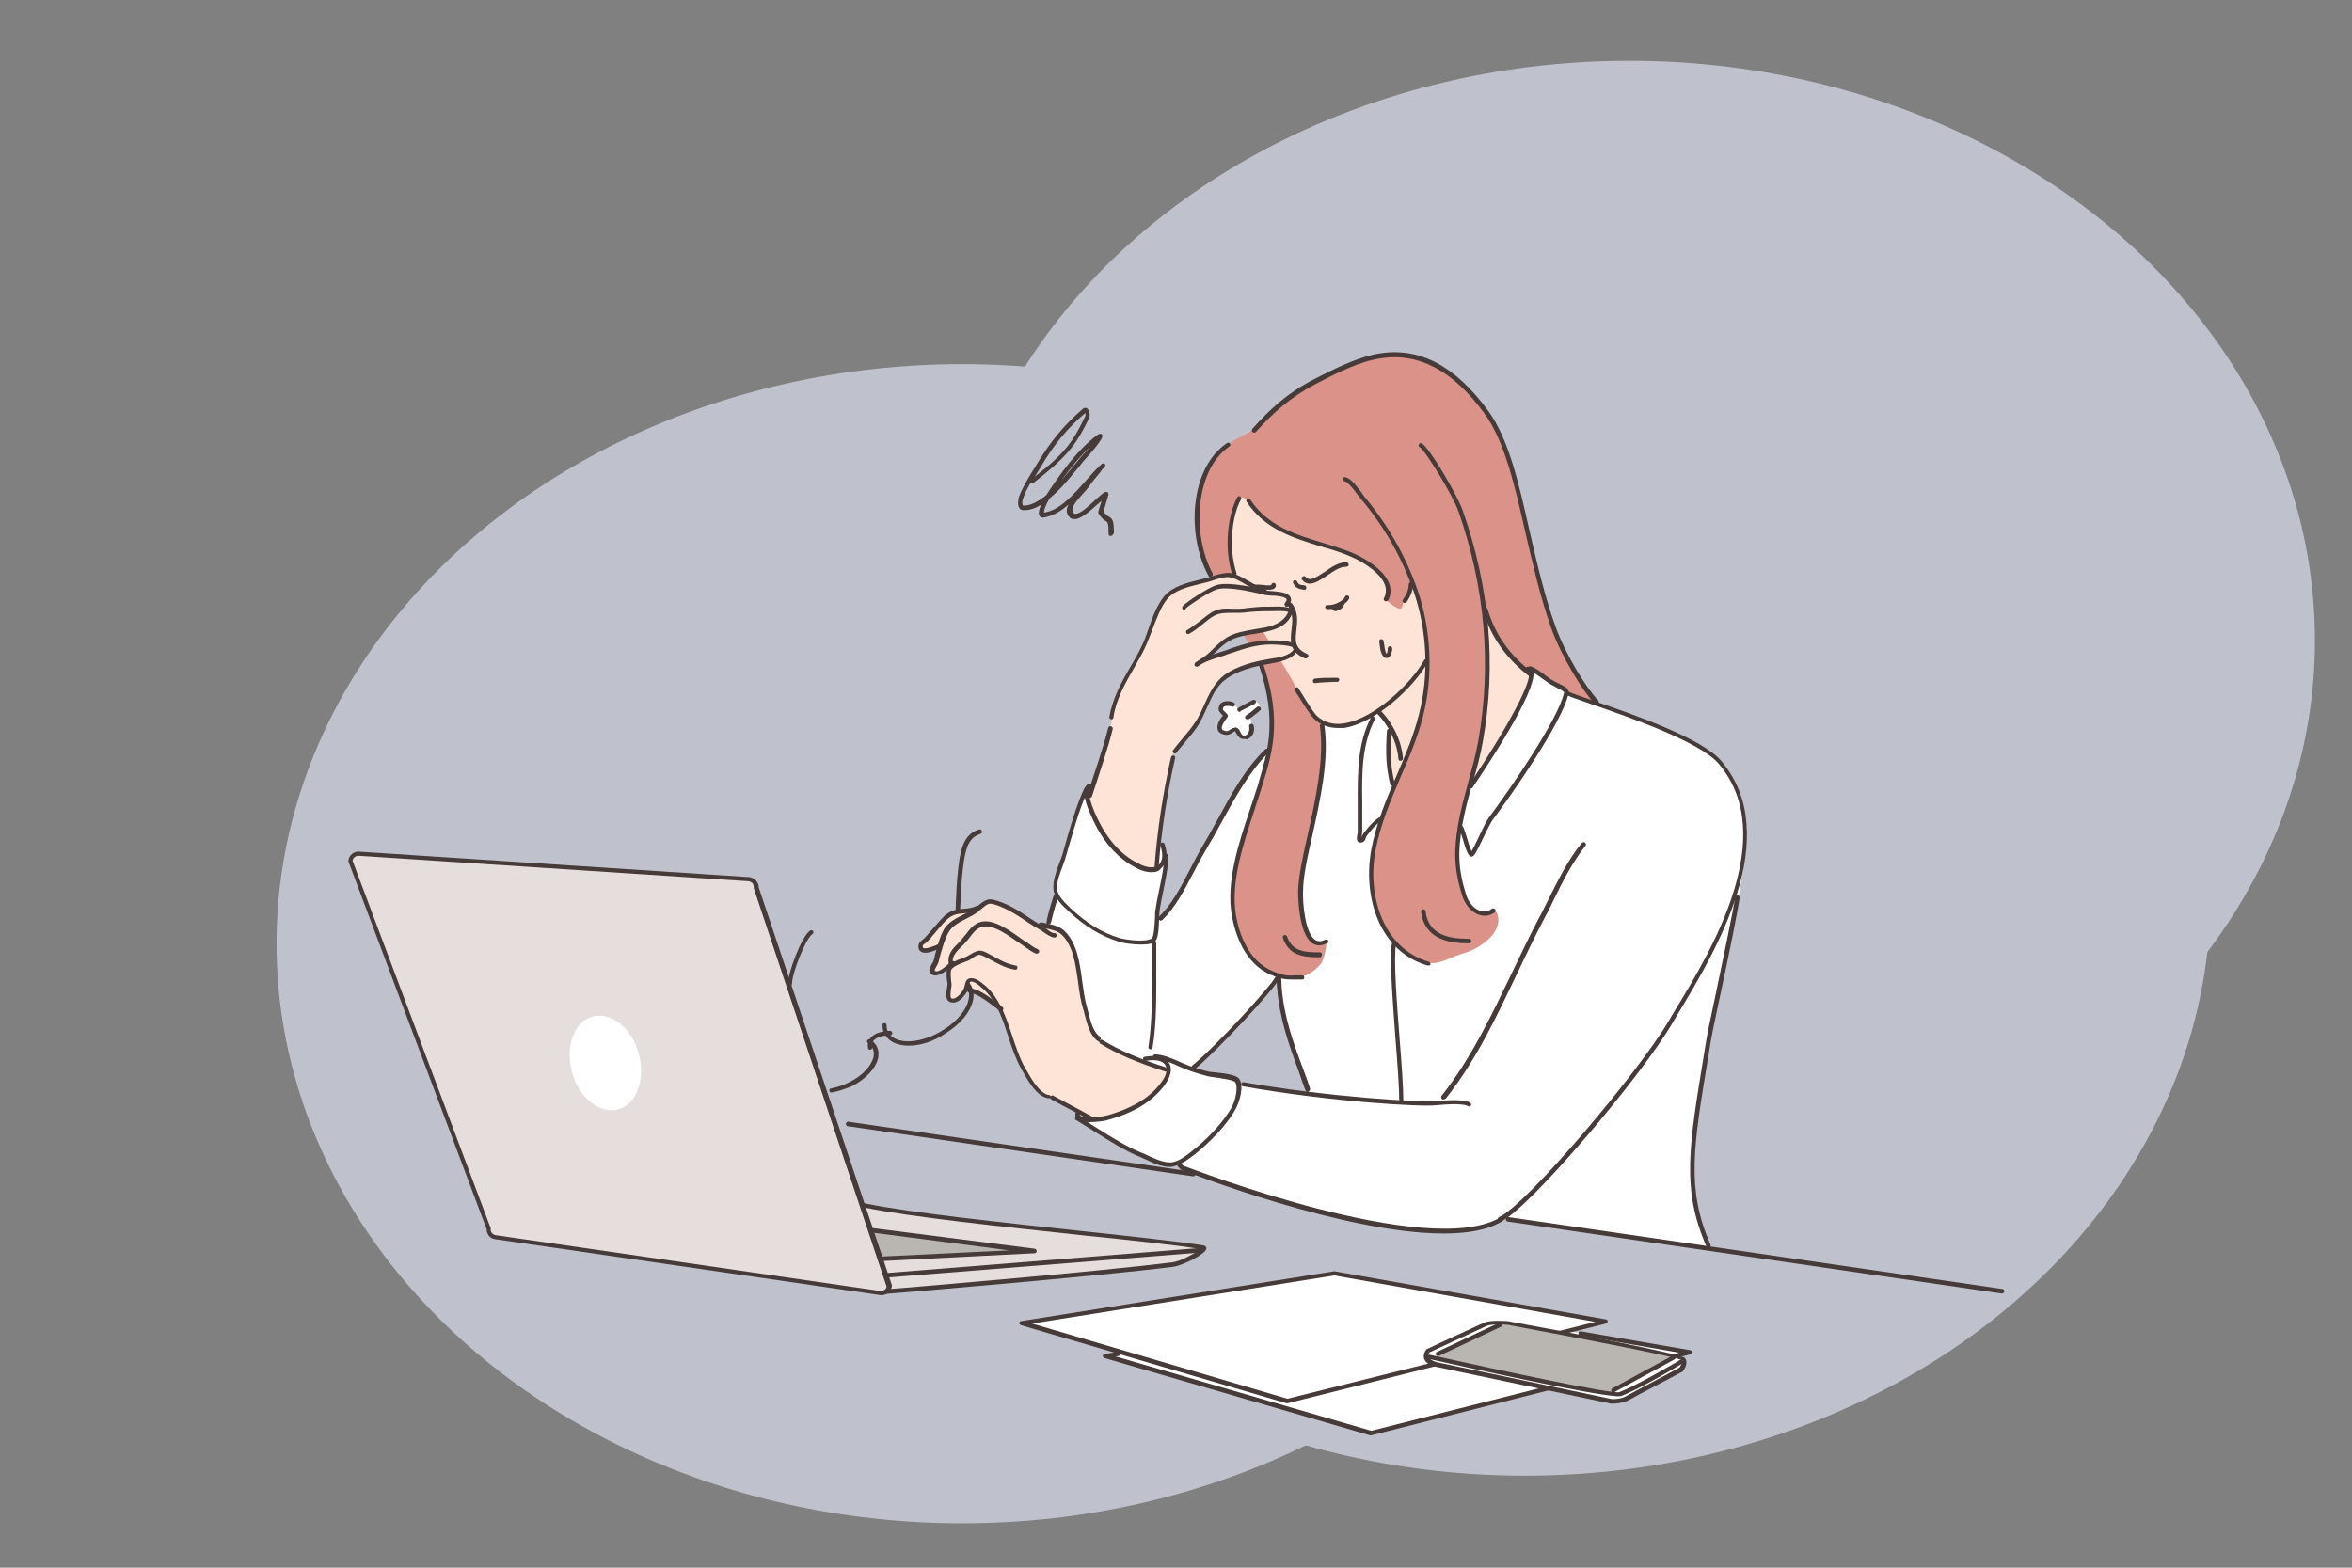 <?xml version="1.0" encoding="utf-8"?>
<!-- Generator: Adobe Illustrator 26.3.1, SVG Export Plug-In . SVG Version: 6.00 Build 0)  -->
<svg version="1.1" id="_x3C_Layer_x3E_" xmlns="http://www.w3.org/2000/svg" xmlns:xlink="http://www.w3.org/1999/xlink" x="0px"
	 y="0px" width="2747.52px" height="1831.68px" viewBox="0 0 2747.52 1831.68" style="enable-background:new 0 0 2747.52 1831.68;"
	 xml:space="preserve">
<rect x="0" y="0" width="2747.52" height="1831.68" fill="#808080" stroke="none"/>
<style type="text/css">
	.st0{fill:#BFC1CC;}
	.st1{fill:#E6DEDC;}
	.st2{fill:#B9B6B2;}
	.st3{fill:#FFFFFF;}
	.st4{fill:#FEE4D6;}
	.st5{fill:#DA9289;}
	.st6{fill:#463B39;}
</style>
<ellipse class="st0" cx="1903.29" cy="748.225" rx="800.946" ry="677.195"/>
<ellipse class="st0" cx="1123.967" cy="1102.65" rx="800.946" ry="677.195"/>
<ellipse class="st0" cx="1781.365" cy="1047.001" rx="800.946" ry="677.195"/>
<g>
	<g>
		<path class="st1" d="M419.5,997.484l455.279,29.774c4.802,0.479,8.644,4.802,8.165,9.603l155.602,466.808
			c-0.481,4.802-4.804,8.644-9.604,8.163l-449.516-65.315c-4.803-0.479-8.645-4.802-8.165-9.604l-161.364-430.786
			C409.896,1000.845,414.699,997.003,419.5,997.484z"/>
		<path class="st1" d="M1033.741,1510.872c0,0,247.812-20.649,334.736-31.696c12.485-1.44,43.223-18.729,35.539-20.17
			c-58.112-10.565-303.041-30.738-394.287-49.467L1033.741,1510.872z"/>
		<path class="st2" d="M1030.379,1472.453l177.214-8.646l-187.779-24.493L1030.379,1472.453z"/>
		<path class="st3" d="M740.309,1215.998c-13.927-26.896-40.342-36.981-58.591-23.053c-18.249,14.407-21.611,48.025-7.684,74.918
			c13.927,26.896,40.34,36.981,58.591,23.055C750.874,1276.509,754.236,1242.89,740.309,1215.998z"/>
		<path class="st3" d="M1623.971,846.204c14.407,28.334-10.084,58.11,7.684,84.523c7.685,11.526,38.9-16.809,45.625-19.69
			c34.098-17.288,63.872-33.617,86.926-66.274c11.525-16.328-2.883-56.188,20.17-62.434c5.283-1.441,36.019,19.69,39.381,22.573
			c10.564,8.645,29.774,13.926,40.822,17.288c6.725,1.921,45.622,14.888,83.564,31.218c23.05,9.604,42.74,20.649,59.071,33.616
			c17.285,13.926,25.45,38.901,30.254,58.112c6.243,26.892,2.4,46.102-1.921,73.957c-7.684,52.348-15.849,94.13-27.855,142.635
			c-11.525,45.624-34.576,183.456-28.816,228.6c4.807,35.539,17.291,68.678,17.291,68.678l-238.686-34.098
			c0,0-17.288,8.164-25.453,9.601c-38.419,7.206-74.92,3.363-109.017-0.959c-58.592-7.203-132.071-30.734-187.778-48.985
			c-21.133-7.202-52.83-15.849-56.191-24.013c-1.44-4.323-6.241-1.441-11.524,0.48c-4.804,1.921-10.087,0-17.29-2.881
			c-12.007-4.803-26.894-13.448-36.02-17.771c-7.684-3.36-26.894-13.926-40.34-22.57c-8.646-5.766-14.408-9.123-15.849-14.889
			c-4.804-17.768,69.157-61.951,85.005-66.755c14.887-4.801,28.335,5.764,44.182,12.006c10.565,4.323,24.974,7.206,39.381,8.646
			c12.486,1.439,21.13,7.202,23.532,10.563c0.962,1.442,7.684,1.442,17.769,2.883c17.77,2.881,45.624,6.243,58.11,7.684
			c4.324,0.481-8.645-27.854-17.771-59.552c-6.723-22.57-14.887-59.549-14.887-71.556c0-3.842-3.839,0.959-7.203,4.801
			c-5.763,6.725-16.81,21.611-21.611,26.896c-16.811,17.768-32.658,34.576-50.428,51.386c-4.801,4.802-18.729,20.17-20.649,20.17
			c-9.125-0.48-18.247-8.645-26.412-11.045c-11.048-3.361-25.453-1.921-31.218,0c-2.401,0.96-11.047-3.842-13.926-4.323
			c-13.929-2.4-31.218-11.045-41.782-22.091c-19.21-19.69-18.249-48.026-24.494-72.519c-5.282-20.649-33.618-36.018-31.697-57.631
			c0.962-8.162,5.283-20.649,9.604-35.058c1.441-4.323-1.921-12.486-0.478-17.289c5.76-17.77,10.564-29.775,15.366-48.985
			c6.243-24.975,15.85-54.267,22.571-60.514c5.285-4.801,97.012,54.27,92.209,89.809c0,1.44-2.883,15.849-5.764,27.374
			c-2.879,11.528-8.163,35.539-3.842,36.021c8.646,1.439,34.099-48.508,37.461-55.709c8.163-18.252,20.65-36.499,29.775-52.829
			c18.249-31.696,39.861-70.118,60.033-89.327c23.051-21.611,52.827-60.033,85.964-64.834c24.492-3.361,27.854,4.801,40.82,20.171
			C1611.965,835.636,1623.971,846.204,1623.971,846.204z"/>
		<path class="st4" d="M1280.109,1308.206c0,0-15.846-7.684-22.57-10.566c-19.21-9.124-42.262-17.77-54.747-36.499
			c-20.653-31.695-25.454-80.201-43.224-89.325c-4.804-2.403-18.731-13.931-29.297-14.41c-2.878,0-6.723,4.804-10.564,7.686
			c-3.844,3.362-7.684,4.802-10.085,1.919c-4.324-4.801-1.441-6.722,0-14.406c1.438-6.243,0.479-16.328-1.922-20.17
			c-1.921-2.883-17.768,10.085-19.208,2.401c-1.922-8.646,11.043-16.811,6.721-25.934c-1.921-4.323-17.768,8.643-20.169,1.44
			c-2.881-8.164,9.603-16.808,13.928-21.611c8.162-9.602,14.405-18.729,27.373-22.57c5.286-1.442,13.927-1.442,19.21-3.363
			c8.646-2.88,12.966-8.162,22.572-8.162c12.007-0.48,40.822,18.729,50.906,24.011c10.086,5.283,14.408,3.363,22.091,5.764
			c7.684,1.92,17.769,10.084,22.092,21.61c11.048,29.298,8.165,69.156,23.055,97.494c9.604,18.248,25.453,23.05,44.183,31.695
			c10.565,5.281,21.609,8.646,33.136,12.006c0.963,0.482,11.528,1.441,11.528,2.881c-0.962,12.006-9.606,25.934-26.417,36.981
			C1316.129,1301.002,1280.109,1308.206,1280.109,1308.206z"/>
		<path class="st4" d="M1449.158,580.144c11.527-15.849,33.618-28.816,51.389-35.54c71.556-28.814,133.51,4.803,185.857,53.31
			c24.012,22.091,35.057,65.793,43.221,97.49c5.285,20.651,15.849,39.859,25.935,58.591c11.048,21.133,34.099,28.814,33.137,38.421
			c-1.44,12.966-11.525,30.254-17.769,41.3c-15.847,26.894-37.938,65.315-52.346,85.966c-6.244,9.127-14.889,15.367-23.532,21.611
			c-10.087,7.206-19.691,16.329-33.137,16.329c-7.684,0-12.969-6.243-18.251-11.046c-18.732-16.809-20.65-49.945-22.573-73.959
			c-0.477-4.804,3.842-9.605,2.883-21.133c-0.96-7.684-9.604-16.808-12.006-18.728c-4.804-4.322-11.526,3.36-16.33,5.762
			c-13.926,6.725-37.459,14.89-53.307,3.842c-11.046-7.684-24.974-34.577-39.861-55.71c-14.887-21.13-65.794-90.766-65.794-152.238
			C1436.673,618.563,1439.553,594.072,1449.158,580.144z"/>
		<path class="st5" d="M1606.201,663.707c-12.006-11.044-39.38-22.57-56.669-26.893c-19.209-5.283-39.861-12.008-56.672-21.612
			c-11.044-6.245-20.168-14.409-26.412-21.13c-8.646-9.606-17.29-17.29-20.651-11.047c-1.92,3.842-8.643,21.61-9.603,40.342
			c-0.961,16.329,2.88,33.137,5.281,42.262c12.007,43.223,46.585,90.288,68.196,129.667c7.203,13.448,14.89,27.374,21.611,35.539
			c8.165,11.046,12.487,12.487,12.487,12.487c0,13.928,2.88,35.537,1.44,49.467c-3.362,25.933-10.086,56.19-15.369,80.682
			c-5.283,23.532-9.125,41.302-10.084,66.273c-0.482,19.69,0,41.305,11.045,58.112c1.921,3.361,12.968,5.763,16.81,2.88
			c4.32-2.88-0.962,21.131-4.322,24.973c-5.283,6.725-14.407,13.449-22.091,15.37c-27.376,7.684-55.231-13.448-69.157-36.02
			c-9.605-15.368-11.525-36.501-12.488-51.868c-2.399-36.979,19.212-89.327,29.775-127.266
			c10.567-38.422,22.096-73.479,12.009-116.222c-9.124-40.341-33.62-76.84-53.788-110.938
			c-12.487-20.651-24.973-46.103-28.336-69.156c-3.361-24.493-1.921-49.465,6.724-73.477c3.362-9.125,14.407-25.455,24.012-33.619
			c12.968-11.046,25.935-12.968,36.5-23.531c23.055-21.612,50.426-44.664,80.201-57.63c29.296-12.967,53.789-27.855,86.927-25.935
			c42.263,2.402,90.766,36.5,120.545,98.452c9.122,18.731,12.966,41.301,17.768,58.59c8.645,32.176,13.928,59.072,21.61,92.208
			c10.566,45.144,31.696,97.01,35.54,104.214c12.004,20.651,21.611,32.178,27.374,42.743c0.479,0.961,6.725,10.085,4.322,8.165
			c-1.921-1.922-27.854-9.606-32.178-11.528c-13.446-6.242-24.972-17.285-36.02-24.011c-5.763-3.363-7.202,0-12.005-3.363
			c-6.242-3.84-16.809-14.407-22.572-22.092c-11.047-14.885-23.051-44.182-22.571-34.575c0.479,9.606,1.92,26.414,1.92,36.979
			c0.481,10.565,0.481,39.379-1.44,57.629c-2.402,27.855-8.163,59.552-17.77,91.249c-10.566,34.096-23.051,84.044-12.006,120.063
			c3.36,12.007,7.205,27.855,18.248,35.061c10.088,6.241,21.132-9.126,24.974,3.358c6.725,21.611-21.609,40.343-39.38,45.144
			c-14.407,3.842-28.815,14.408-43.702,11.048c-27.374-6.726-52.347-38.9-60.993-68.196c-5.764-20.651-5.279-45.623-2.4-62.433
			c6.242-35.538,25.932-75.399,42.742-115.262c15.365-36.979,21.611-62.914,21.611-102.772c0-20.17-2.883-53.789-8.646-70.598
			c-5.763-16.808-9.604-27.854-10.086-22.57c-0.479,6.243-6.722,15.847-8.642,18.729c-0.96,1.921-0.96,9.605-4.322,9.605
			c-4.323,0-14.409-8.164-17.286-11.045C1619.169,700.207,1625.892,682.438,1606.201,663.707z"/>
		<path class="st4" d="M1270.985,931.207c9.604-21.609,17.77-51.384,24.012-74.438c5.283-19.209,8.166-37.459,15.369-54.749
			c10.087-23.053,23.053-40.341,31.219-59.551c8.162-19.209,12.004-43.703,31.694-54.268c10.566-5.762,36.979-7.684,53.789-15.368
			c10.564-4.802,16.809,1.922,24.013,6.245c4.32,2.88,22.089,12.485,27.373,13.927c7.685,1.92,19.21-0.481,24.492,5.283
			c7.684,8.164,4.325,20.17,0.483,24.492c-2.883,3.361-9.126,8.164-19.691,11.047c-18.252,5.282-44.185,8.162-48.024,11.044
			c-1.44,0.959-25.935,19.69-24.973,21.13c2.4,3.842,40.34-11.525,43.701-12.486c8.164-2.402,33.617-6.723,48.504-2.881
			c4.804,1.441,8.646,0,10.086,4.804c4.322,12.484-25.935,15.848-32.175,17.288c-4.803,0.959-9.127,1.92-13.928,2.882
			c-16.81,3.842-29.776,7.684-40.823,17.768c-8.165,7.685-12.966,16.809-17.289,27.376c-1.919,4.322-5.763,12.485-15.849,29.293
			c-5.761,9.604-14.408,14.89-21.13,27.376c-9.604,17.288-7.684,34.097-10.086,48.985c-2.88,17.29-12.005,83.082-12.005,87.888
			c0,7.201-20.17-1.441-24.492-3.362c-22.572-9.604-37.46-36.02-48.985-56.671C1276.271,951.379,1269.064,935.53,1270.985,931.207z"
			/>
		<path class="st3" d="M1559.138,1487.34l316.966,56.189l-372.195,93.168l-310.241-91.246L1559.138,1487.34z"/>
		<path class="st3" d="M1825.195,1554.095l148.4,26.413l-371.716,94.131l-310.241-90.289l15.367-2.4L1825.195,1554.095z"/>
		<path class="st3" d="M1471.25,826.993c-2.881,2.881-8.165,5.764-9.602,9.605c-3.363,7.685,5.76,14.407-3.363,21.61
			c-2.4,1.439-3.842,2.401-6.725,1.924c-4.323-0.964-5.282-7.686-8.165-8.168c-1.92-0.48-3.359,1.923-4.801,2.402
			c-4.323,1.922-10.084,0.96-12.487-3.361c-4.803-8.164,6.725-8.646,6.725-14.407c0-3.362-11.527-9.125-5.763-12.487
			c3.36-1.921,9.125-3.36,12.967-1.441c3.359,1.923,5.762,6.245,10.564,5.765c4.802-0.482,7.685-3.842,12.007-6.244
			c0.959-0.481,3.361-2.881,4.32-2.4C1468.848,820.268,1473.17,824.593,1471.25,826.993z"/>
	</g>
	<g>
		<g>
			<path class="st6" d="M1441.954,673.313c-0.959,0-1.919-0.481-2.401-1.921c-10.086-30.737-5.282-70.116,5.764-90.289
				c0.48-1.439,2.4-1.92,3.363-0.959c1.44,0.48,1.92,2.4,0.96,3.363c-10.566,19.208-14.888,56.668-5.282,85.964
				c0.476,1.441-0.48,2.882-1.441,3.361C1442.436,673.313,1441.954,673.313,1441.954,673.313z"/>
		</g>
		<g>
			<path class="st6" d="M1562.498,850.525c-11.045,0-20.65-3.842-27.854-11.046c-3.361-3.362-9.604-12.968-17.77-25.933
				l-4.323-6.723c-0.959-1.442-0.477-2.883,0.962-3.363c1.443-0.961,2.883-0.482,3.361,0.959l4.324,6.725
				c7.204,12.007,13.926,22.092,16.808,24.973c8.164,7.684,18.729,11.047,31.696,9.126c35.54-5.284,78.76-46.586,93.649-73.479
				c0.481-1.44,2.402-1.921,3.358-0.961c1.442,0.483,1.924,2.403,0.965,3.364c-15.849,28.334-60.514,70.597-97.493,76.359
				C1567.78,850.525,1564.9,850.525,1562.498,850.525z"/>
		</g>
		<g>
			<path class="st6" d="M1525.52,769.363c-0.48,0-0.48,0-0.962,0c-18.729-7.685-17.288-21.131-15.847-33.618
				c0.96-9.125,2.4-18.731-3.844-27.374c-0.959-0.961-0.479-2.883,0.482-3.842c0.96-0.961,2.88-0.481,3.842,0.48
				c7.684,10.085,6.242,21.13,5.281,30.736c-1.439,12.006-2.88,21.613,12.487,28.334c1.443,0.481,1.923,1.921,1.443,3.364
				C1527.441,768.403,1526.48,769.363,1525.52,769.363z"/>
		</g>
		<g>
			<path class="st6" d="M1529.841,681.956c-2.882,0-5.762-0.959-8.643-4.321c-0.964-0.96-0.964-2.881,0.479-3.843
				c0.959-0.96,2.88-0.96,3.842,0.48c4.321,5.284,11.045,0.961,22.092-6.242c8.165-5.764,16.808-11.526,25.453-11.046
				c1.44,0,2.4,1.44,2.4,2.882c0,1.441-1.44,2.4-2.881,2.4c-6.725-0.478-14.408,4.804-22.092,10.088
				C1543.289,677.155,1536.083,681.956,1529.841,681.956z"/>
		</g>
		<g>
			<path class="st6" d="M1465.007,689.162c-0.479,0-0.96,0-1.922-0.481c-0.959-0.961-0.959-2.401-0.479-3.842
				c1.921-2.4,6.241-1.922,12.485-1.441c2.883,0.481,9.126,0.961,10.087,0c0-1.441,1.439-2.4,2.881-2.4
				c1.443,0,2.402,1.441,2.402,2.881c0,1.441-0.481,2.402-1.441,3.362c-2.882,2.4-8.163,1.922-13.929,1.441
				c-2.879-0.481-7.203-0.481-8.162,0C1466.448,689.162,1465.486,689.162,1465.007,689.162z"/>
		</g>
		<g>
			<path class="st6" d="M1552.412,711.732c-0.959,0-1.92,0-2.4,0c-1.442-0.479-2.4-1.439-1.922-2.88
				c0.48-1.441,1.442-2.401,2.883-1.921c5.763,0.961,18.25-4.323,20.171-9.606c0.478-1.44,1.921-1.92,3.361-1.44
				c1.44,0.48,1.922,1.92,1.44,3.362C1573.065,706.45,1560.097,711.732,1552.412,711.732z"/>
		</g>
		<g>
			<path class="st6" d="M1618.688,702.607c-0.476,0-0.96,0-0.96-0.479c-1.438-0.482-1.923-2.402-0.962-3.363
				c8.646-16.809-9.604-32.176-26.412-42.262c-13.449-7.682-29.295-12.966-46.587-17.769
				c-32.655-10.086-66.273-20.171-87.403-52.349c-0.962-0.959-0.479-2.879,0.96-3.361c0.961-0.959,2.882-0.481,3.362,0.961
				c20.172,30.736,53.307,40.821,85.005,50.427c17.289,5.283,33.616,10.084,47.543,18.25c26.896,15.848,36.502,33.135,28.334,48.984
				C1620.61,702.128,1619.649,702.607,1618.688,702.607z"/>
		</g>
		<g>
			<path class="st6" d="M1640.778,704.53c-0.479,0-0.959,0-1.44-0.481c-0.961-0.961-1.44-2.402-0.479-3.362
				c4.802-6.725,6.723-12.006,6.723-18.249c0-1.441,1.44-2.402,2.88-2.402c1.443,0,2.402,1.441,2.402,2.882
				c-0.48,7.204-2.882,13.447-7.684,20.65C1642.222,704.049,1641.74,704.53,1640.778,704.53z"/>
		</g>
		<g>
			<path class="st6" d="M1414.1,674.272c-0.959,0-1.921-0.48-2.399-1.44c-25.934-47.544-22.092-125.825,21.61-155.121
				c0.96-0.96,2.883-0.479,3.362,0.48c0.96,0.961,0.48,2.881-0.479,3.362c-40.342,27.375-44.184,103.254-19.693,148.398
				c0.482,1.441,0,2.882-0.959,3.363C1415.062,673.792,1414.583,674.272,1414.1,674.272z"/>
		</g>
		<g>
			<path class="st6" d="M1865.057,823.632c-0.479,0-1.439-0.48-1.919-0.962c-14.408-15.367-38.901-55.226-50.907-88.366
				c-12.971-36.499-21.613-74.918-30.256-111.898c-12.489-55.23-24.494-107.096-47.545-138.793
				c-36.979-50.907-77.322-72.036-122.465-64.834c-24.973,3.843-52.827,18.25-74.918,29.775
				c-30.259,15.849-49.949,34.1-70.117,56.191c-0.962,0.959-2.402,0.959-3.845,0c-0.959-0.961-0.959-2.402,0-3.843
				c20.652-23.052,40.345-41.301,71.559-57.63c22.573-11.526,50.428-25.934,76.359-30.257
				c47.545-7.684,88.847,14.408,127.268,66.755c24.013,32.658,36.02,85.005,48.504,140.713c8.646,36.98,17.29,75.4,30.256,111.419
				c11.526,32.176,35.54,71.557,49.948,86.445c0.956,0.961,0.956,2.882,0,3.842C1866.018,823.151,1865.537,823.632,1865.057,823.632
				z"/>
		</g>
		<g>
			<path class="st6" d="M1560.577,714.135c-2.401,0-4.322-1.441-5.282-3.842c-0.48-1.441,0-2.883,1.44-3.363
				c1.438-0.48,2.88,0,3.361,1.441c0.481,0.959,0.481,0.959,0.962,0.48c1.44,0,3.842-2.4,4.322-3.842
				c0.478-1.441,1.918-2.402,2.883-1.921c1.439,0.48,2.399,1.441,1.918,2.882c-0.479,3.36-4.801,7.202-8.643,7.683
				C1560.577,714.135,1560.577,714.135,1560.577,714.135z"/>
		</g>
		<g>
			<path class="st6" d="M1635.978,888.946c-1.441,0-2.401-0.962-2.401-2.403c-1.44-18.729-11.047-38.9-25.453-53.307
				c-0.962-0.962-0.962-2.883,0-3.842c0.961-0.96,2.401-0.96,3.842,0c15.364,15.368,25.454,36.98,26.894,56.669
				C1638.859,887.504,1637.899,888.946,1635.978,888.946C1636.459,888.946,1636.459,888.946,1635.978,888.946z"/>
		</g>
		<g>
			<path class="st6" d="M1788.217,790.977c-0.479,0-0.961,0-1.441-0.482c-26.896-20.651-45.624-46.584-54.268-77.322
				c-0.48-1.44,0.482-2.879,1.922-3.361c1.437-0.481,2.88,0.481,3.36,1.92c8.646,29.778,26.415,54.749,52.83,74.439
				c0.959,0.963,1.438,2.403,0.479,3.842C1790.139,790.494,1789.178,790.977,1788.217,790.977z"/>
		</g>
		<g>
			<path class="st6" d="M1355.99,1075.765c-0.479,0-1.438-0.481-1.921-0.962c-0.962-0.959-0.962-2.882,0-3.841
				c14.89-14.408,25.453-34.578,35.539-54.269c4.801-9.125,9.126-17.769,13.928-25.935c6.242-10.563,12.484-21.61,18.73-33.137
				c15.846-29.298,32.176-59.552,55.708-82.125c0.959-0.959,2.883-0.959,3.842,0c0.96,0.962,0.96,2.883,0,3.842
				c-22.573,22.573-38.9,52.35-54.748,81.166c-6.244,11.523-12.485,22.57-18.732,33.135c-4.801,7.684-9.124,16.33-13.928,25.454
				c-10.563,20.17-21.13,40.822-36.498,55.709C1356.952,1075.283,1356.47,1075.765,1355.99,1075.765z"/>
		</g>
		<g>
			<path class="st6" d="M1394.409,1249.614c-0.959,0-1.44-0.48-1.921-0.96c-0.959-0.959-0.959-2.882,0.481-3.842
				c27.375-22.093,91.73-92.688,96.534-102.775c0.477-1.44,2.398-1.921,3.357-0.959c1.441,0.478,1.921,2.4,0.962,3.36
				c-5.281,11.045-69.637,81.163-97.971,104.695C1395.371,1249.614,1394.893,1249.614,1394.409,1249.614z"/>
		</g>
		<g>
			<path class="st6" d="M1527.441,1276.028c-0.96,0-1.921-0.48-2.401-1.921c-2.882-7.686-5.764-15.367-8.165-23.052
				c-11.525-31.216-22.093-60.991-24.973-96.53c-0.482-3.361-0.482-7.203-0.482-12.007c0-1.439,0.964-2.401,2.403-2.881
				c1.44,0,2.402,0.96,2.881,2.4c0,4.322,0.481,8.165,0.481,11.525c2.882,35.06,13.445,64.356,24.973,95.091
				c2.882,7.683,5.765,15.367,8.166,23.051c0.479,1.441-0.482,2.883-1.441,3.364
				C1527.922,1276.028,1527.922,1276.028,1527.441,1276.028z"/>
		</g>
		<g>
			<path class="st6" d="M1752.198,1426.828c-0.96,0-1.921-0.48-2.401-1.44c-0.481-1.442,0-2.882,1.441-3.362
				c32.176-14.408,162.806-169.048,198.345-229.56c2.88-4.801,5.76-10.084,9.122-15.369
				c39.382-64.834,121.024-199.783,48.986-284.788c-21.611-25.453-104.214-54.269-148.877-69.638
				c-18.25-6.243-27.374-9.604-29.775-11.045c-0.962-0.959-1.44-2.401-0.481-3.363c0.962-0.959,2.399-1.438,3.364-0.479
				c1.918,1.44,14.404,5.764,28.333,10.565c44.664,15.367,128.706,44.185,150.798,71.076c73.96,87.888-8.645,224.758-48.505,291.033
				c-3.362,5.765-6.725,11.046-9.126,15.369c-36.977,62.913-167.127,216.592-200.745,231.961
				C1752.677,1426.828,1752.677,1426.828,1752.198,1426.828z"/>
		</g>
		<g>
			<path class="st6" d="M1685.925,1284.674c-0.481,0-0.963,0-1.442-0.48c-0.959-0.962-1.441-2.402-0.48-3.842
				c34.579-43.704,58.592-94.61,82.124-143.596c10.084-21.132,20.649-43.223,31.697-64.353c3.36-5.766,6.242-12.487,10.084-19.693
				c11.527-23.05,24.492-49.465,39.861-67.714c0.961-0.962,2.4-1.441,3.842-0.48c0.961,0.962,1.441,2.401,0.479,3.842
				c-14.887,18.25-27.854,43.703-38.9,66.756c-3.36,7.204-6.725,13.445-10.085,19.69c-11.046,21.131-21.612,43.222-31.696,64.355
				c-23.532,49.465-47.546,100.372-82.604,144.554C1687.363,1284.193,1686.403,1284.674,1685.925,1284.674z"/>
		</g>
		<g>
			<path class="st6" d="M1362.234,1252.016c-0.481,0-0.481,0-0.962,0c-30.254-9.605-56.188-20.169-75.879-32.655
				c-1.439-0.963-1.439-2.403-0.962-3.362c0.962-1.443,2.402-1.443,3.364-0.962c19.209,12.008,44.183,22.573,74.438,32.178
				c1.44,0.482,1.921,1.921,1.921,3.361C1364.155,1251.056,1363.194,1252.016,1362.234,1252.016z"/>
		</g>
		<g>
			<path class="st6" d="M1716.179,1292.839c-0.479,0-0.96,0-1.439-0.481c-1.44-0.962-8.164-3.842-37.46-0.962
				c-18.73,1.923-121.024-3.842-225.238-22.091c-1.442-0.479-2.401-1.441-1.922-2.883c0.48-1.438,1.44-2.4,2.883-1.919
				c98.93,17.288,204.105,23.532,223.796,22.092c22.093-1.921,36.021-1.441,40.824,1.921c0.959,0.961,1.44,2.402,0.478,3.361
				C1717.619,1292.357,1717.138,1292.839,1716.179,1292.839z"/>
		</g>
		<g>
			<path class="st6" d="M1686.403,1441.234c-115.74,0-296.795-70.597-306.4-74.438c-0.481,0-0.481-0.479-0.962-0.479
				c0,0-0.959-1.441-2.88-2.881c-0.959-0.962-0.959-2.402,0-3.842c0.959-0.963,2.398-0.963,3.842,0
				c0.959,0.959,1.918,1.92,2.398,2.4c13.93,5.281,284.308,109.017,369.315,60.991c1.44-0.479,2.883-0.479,3.36,0.961
				c0.481,1.442,0.481,2.883-0.961,3.36C1737.31,1437.392,1713.777,1441.234,1686.403,1441.234z"/>
		</g>
		<g>
			<path class="st6" d="M1273.388,1308.688c-0.481,0-0.962,0-1.44-0.481l-15.849-8.646c-11.044-5.763-20.652-11.045-27.854-14.887
				c-1.441-0.48-1.921-2.403-0.961-3.362c0.479-1.441,2.4-1.922,3.362-0.96c7.203,3.842,16.808,9.125,27.855,14.886l15.849,8.646
				c1.439,0.481,1.921,2.402,0.959,3.361C1275.309,1308.206,1274.35,1308.688,1273.388,1308.688z"/>
		</g>
		<g>
			<path class="st6" d="M1995.686,1457.564c-0.961,0-1.92-0.481-2.4-1.441c-28.816-66.274-20.651-115.261-2.883-223.318l2.4-14.887
				c0.963-6.725,5.763-30.255,11.528-56.672c9.12-44.182,20.651-98.451,22.57-112.858c0-1.439,1.44-2.4,2.883-2.4
				c1.44,0,2.399,1.441,2.399,2.88c-1.919,14.41-12.966,69.156-22.568,113.341c-5.765,26.894-10.565,49.947-11.527,56.669
				l-2.401,14.889c-17.77,106.617-25.934,155.603,2.401,220.437c0.479,1.438,0,2.88-1.44,3.361
				C1996.166,1457.564,1995.686,1457.564,1995.686,1457.564z"/>
		</g>
		<g>
			<path class="st6" d="M1351.189,1014.293L1351.189,1014.293c-1.442,0-2.884-1.441-2.402-2.883
				c3.361-42.74,9.603-84.045,19.21-126.786c0.481-1.441,1.921-2.402,2.883-1.923c1.44,0.482,2.399,1.923,1.921,2.882
				c-9.606,42.264-15.849,83.565-19.212,125.827C1354.069,1013.329,1352.63,1014.293,1351.189,1014.293z"/>
		</g>
		<g>
			<path class="st6" d="M1343.984,1226.081L1343.984,1226.081c-1.922-0.479-2.881-1.439-2.399-2.88
				c4.319-28.336,4.319-59.552,4.319-95.091c0-8.643,0-17.287,0-25.934c0-1.44,0.963-2.401,2.401-2.401l0,0
				c1.441,0,2.403,0.96,2.403,2.401c0,9.126,0,17.77,0,25.934c0,36.019,0.48,67.717-4.323,96.051
				C1346.386,1225.122,1345.424,1226.081,1343.984,1226.081z"/>
		</g>
		<g>
			<path class="st6" d="M1224.883,1080.086C1224.883,1080.086,1224.402,1080.086,1224.883,1080.086
				c-1.922-0.479-2.883-1.441-2.401-2.882c0.96-6.242,3.842-16.329,8.164-30.255c0.479-1.441,1.921-1.923,3.361-1.923
				c1.439,0.482,1.921,1.923,1.921,3.362c-4.323,13.448-6.724,23.532-8.165,29.297
				C1227.283,1079.127,1226.323,1080.086,1224.883,1080.086z"/>
		</g>
		<g>
			<path class="st6" d="M1272.426,932.65c-0.479,0-0.479,0-0.959,0c-1.44-0.481-1.922-1.923-1.44-3.362
				c8.643-26.415,19.688-58.592,24.493-78.763c0.477-1.44,1.919-2.402,3.36-1.92c1.441,0.479,2.4,1.92,1.921,3.359
				c-4.804,20.173-15.847,52.83-24.492,79.242C1274.35,931.688,1273.388,932.65,1272.426,932.65z"/>
		</g>
		<g>
			<path class="st6" d="M1372.32,880.301c-0.481,0-0.961,0-1.44-0.478c-0.962-0.964-1.442-2.405-0.479-3.364
				c3.839-5.283,8.16-10.085,12.002-14.888c6.247-7.204,11.527-13.929,16.332-21.612c2.881-5.282,5.762-11.044,8.164-16.808
				c5.761-12.485,11.526-25.453,23.533-34.577c14.402-10.566,35.536-15.849,50.426-18.25l2.401-0.481
				c9.602-1.44,23.529-3.362,28.333-11.525c0-0.481,0.482-0.481,0.482-0.96c-0.482-0.481-3.362-3.842-26.415-4.323h-0.479
				c-16.809,0-30.256,4.323-45.626,9.604c-3.359,0.962-6.242,1.922-9.604,3.362c-1.439,0.479-2.88,0.959-4.802,1.443
				c-8.646,2.88-18.728,5.761-25.455,11.044c-0.957,0.96-2.879,0.479-3.84-0.479c-0.959-0.961-0.48-2.88,0.481-3.842
				c7.684-5.763,17.767-8.646,26.895-11.527c1.439-0.479,2.88-0.96,4.322-1.44c3.361-0.961,6.722-1.919,9.604-3.362
				c15.849-5.282,29.295-9.605,47.064-9.605h0.482c18.73,0,28.333,2.402,30.733,6.722c0.482,0.962,1.441,3.364-0.477,6.245
				c-6.245,10.087-21.614,12.486-32.18,14.407l-2.4,0.481c-14.408,2.4-34.579,7.205-48.024,17.288
				c-11.527,8.165-16.331,20.172-22.094,32.659c-2.399,5.76-5.282,11.525-8.165,17.288c-4.801,8.643-11.043,15.849-16.808,22.57
				c-3.842,4.804-8.164,9.604-12.006,14.89C1373.76,879.823,1373.279,880.301,1372.32,880.301z"/>
		</g>
		<g>
			<path class="st6" d="M1404.496,774.166c-0.96,0-1.92-0.481-2.403-0.961c-0.959-1.441-0.477-2.881,0.962-3.362
				c5.282-3.362,9.604-7.204,14.407-12.006c4.805-4.802,10.087-9.605,16.329-13.447c9.125-5.285,20.651-7.204,31.695-9.126
				c8.165-1.437,16.33-2.399,23.055-5.282c8.164-3.361,13.446-8.162,16.326-14.887c-3.361-1.922-17.287-0.96-22.091-0.96
				c-2.4,0-4.322,0-5.763,0c-6.245,0-12.486,0.479-18.249,0.96c-3.363,0.48-6.724,0.96-10.566,0.96c-2.882,0-6.244,0-9.125,0
				c-7.204,0-14.407,0-20.651,3.362c-5.281,2.881-9.604,6.723-14.405,10.565c-4.804,3.845-9.607,7.687-14.89,10.566
				c-1.439,0.479-2.883,0.479-3.36-0.959c-0.481-1.443-0.481-2.883,0.959-3.362c4.804-2.883,9.607-6.725,14.408-10.087
				c4.803-3.842,9.604-7.683,14.887-11.045c7.684-4.323,15.37-4.323,23.053-3.842c2.881,0,5.761,0,8.643,0
				c3.364,0,6.726-0.48,10.086-0.959c6.244-0.481,12.487-1.441,19.211-1.441c0.961,0,2.882,0,5.283,0
				c15.848-0.48,24.012,0,26.894,3.362c0.96,0.959,0.96,2.881,0.48,4.322c-3.362,8.644-9.604,14.408-19.211,18.25
				c-7.684,2.88-15.847,4.32-24.492,5.763c-10.566,1.44-21.134,3.362-29.774,8.165c-5.765,3.361-10.568,7.684-15.369,12.486
				c-4.804,4.321-9.604,9.123-14.888,12.486C1405.454,773.685,1404.976,774.166,1404.496,774.166z"/>
		</g>
		<g>
			<path class="st6" d="M1383.366,712.694c-0.479,0-0.964,0-1.441-0.48c-0.962-0.961-1.443-2.402-0.481-3.842
				c3.362-4.323,29.776-21.611,38.901-24.494c6.725-2.401,18.25-1.921,33.617,0.48c11.046,1.922,21.131,4.323,24.973,5.282
				c0.962,0,1.442,0.482,1.442,0.482c0.961,0,2.883,0.481,5.282,0.481c10.566,0.959,19.691,1.92,22.092,7.684
				c0.961,2.881,0.479,5.762-2.401,9.605c-0.96,0.96-2.402,1.439-3.843,0.48c-0.959-0.961-1.44-2.401-0.481-3.842
				c1.441-1.92,2.404-3.362,1.921-4.323c-1.44-3.362-12.966-4.322-17.768-4.322c-2.402,0-4.803-0.481-6.245-0.481
				c-0.479,0-0.959,0-1.92-0.48c-3.844-0.961-13.929-3.362-24.492-5.284c-14.406-2.4-25.453-2.879-31.218-0.959
				c-9.124,2.881-34.098,19.69-36.498,22.571C1385.285,712.213,1384.325,712.694,1383.366,712.694z"/>
		</g>
		<g>
			<path class="st6" d="M1298.361,840.441L1298.361,840.441c-1.923-0.482-2.882-1.441-2.403-2.882
				c3.363-20.65,13.93-40.341,24.975-59.072c4.804-8.164,9.124-15.849,12.966-24.012c2.883-5.763,5.284-12.488,7.686-19.69
				c4.801-13.928,10.084-27.855,18.247-37.94c9.605-11.526,26.412-15.848,40.34-19.211c1.921-0.479,3.845-0.959,5.765-1.44
				c2.881-0.96,5.764-1.439,8.163-2.402c6.244-1.92,12.487-3.842,18.732-4.321c8.164-0.96,17.768,4.801,26.896,10.084
				c6.722,3.842,12.966,7.684,17.769,8.645c1.438,0,2.399,1.44,1.918,2.881c0,1.441-1.44,2.401-2.88,1.922
				c-5.766-0.962-12.487-4.803-19.69-9.125c-8.164-4.803-16.809-10.086-23.533-9.606c-6.242,0.482-12.007,2.403-17.769,4.324
				c-2.883,0.959-5.764,1.92-8.643,2.401c-1.923,0.48-3.844,0.959-5.765,1.441c-13.446,3.36-29.295,7.202-37.458,17.288
				c-7.685,9.125-12.486,23.052-17.771,36.5c-2.88,7.204-5.283,13.926-8.164,20.17c-3.842,8.165-8.643,16.329-12.967,24.013
				c-10.566,18.248-21.131,37.458-24.012,57.15C1300.762,839.479,1299.801,840.441,1298.361,840.441z"/>
		</g>
		<g>
			<path class="st6" d="M1225.361,1283.231L1225.361,1283.231c-13.447-0.961-24.011-19.688-30.254-30.735l-1.441-2.401
				c-6.725-12.007-11.528-25.452-15.851-38.9c-5.763-18.249-12.005-36.979-24.489-50.906c-2.403-2.883-5.285-5.281-7.685-7.204
				l-0.962-0.96c-2.88-2.402-8.642-6.726-11.525-4.802c-0.479,0.479-0.959,3.361-1.441,4.802c-0.48,1.921-0.48,3.36-0.96,4.322
				c-2.4,5.282-11.046,17.77-20.651,14.408c-6.243-1.922-4.804-10.566-3.842-16.809c0.479-1.921,0.479-3.361,0.479-4.323
				c0-0.959,0-2.399-0.479-3.842c-0.48-5.763-1.439-12.966,1.44-16.808c3.843-4.804,10.086-7.205,15.849-9.125
				c2.401-0.961,4.804-1.923,6.723-2.882c0.961-0.48,1.923-1.441,3.362-1.921c2.88-1.921,6.726-3.842,9.608-4.321
				c4.799-0.482,9.602,2.4,13.926,4.801l1.919,0.961c8.165,4.804,16.808,9.604,27.374,11.525c1.44,0,2.402,1.44,1.922,2.883
				c0,1.441-1.44,2.399-2.881,1.921c-11.526-1.921-20.172-7.205-29.298-12.007c-0.478-0.48-1.441-0.96-1.919-0.96
				c-3.362-1.923-7.684-4.323-10.565-4.323c-1.921,0-5.284,1.923-7.684,3.844c-1.441,0.959-2.402,1.44-3.842,2.399
				c-2.402,0.961-4.801,1.922-7.206,2.883c-5.281,1.921-10.566,4.322-13.445,7.684c-1.441,1.922-0.961,9.123-0.482,12.965
				c0,1.443,0.482,2.883,0.482,4.323c0,1.442,0,3.362-0.482,5.285c-0.478,3.36-1.438,10.563,0.482,11.525
				c5.282,1.921,12.486-7.204,14.407-11.525c0-0.482,0.479-1.923,0.959-2.883c0.484-3.361,1.443-6.726,3.844-8.165
				c5.761-3.361,12.967,1.921,17.288,5.284l0.961,0.96c2.883,1.921,5.761,4.804,8.166,7.687
				c12.966,14.885,19.208,34.096,25.451,52.824c4.323,12.968,8.643,26.415,15.368,37.941l1.441,2.401
				c5.284,9.606,15.849,27.375,25.933,28.336c1.441,0,2.4,1.44,2.4,2.879C1227.762,1282.271,1226.804,1283.231,1225.361,1283.231z"
				/>
		</g>
		<g>
			<path class="st6" d="M1110.582,1127.631c-1.441,0-2.401-0.96-2.401-2.401c-1.442-11.048,5.282-17.29,11.526-23.532
				c0.962-0.962,2.401-2.401,3.36-3.842c1.921-1.923,3.362-4.323,5.285-6.244c2.88-3.843,5.761-7.685,9.604-10.566
				c15.369-12.487,37.46,3.362,51.865,13.446c2.402,1.922,4.804,3.364,6.725,4.805c0.962,0.479,2.402,1.44,3.842,2.401
				c3.362,2.4,8.645,6.242,11.525,7.203c1.443,0.481,2.402,1.922,1.922,3.36c-0.479,1.44-1.922,2.403-3.361,1.921
				c-3.841-0.959-8.646-4.801-12.966-7.684c-1.442-0.959-2.401-1.921-3.363-2.4c-1.921-1.44-4.323-2.881-7.203-4.802
				c-12.967-9.127-33.137-23.532-45.623-13.447c-3.362,2.4-6.245,6.242-8.645,9.604c-1.922,2.399-3.845,4.803-5.766,6.723
				c-0.959,1.442-2.398,2.401-3.842,3.842c-5.763,5.764-11.044,11.047-10.085,19.212
				C1113.463,1126.189,1112.504,1127.631,1110.582,1127.631C1111.061,1127.631,1110.582,1127.631,1110.582,1127.631z"/>
		</g>
		<g>
			<path class="st6" d="M1092.813,1139.636c-0.48,0-0.962,0-1.441,0c-2.4-0.478-4.324-1.921-5.283-3.842
				c-1.441-2.401,0-5.28,2.883-10.085c0.479-0.959,1.441-2.399,1.441-2.881c0.959-2.401,1.438-5.284,1.92-7.684
				c2.88-9.604,5.281-20.17,10.085-28.816c4.801-8.643,14.407-13.446,24.012-18.249c4.803-2.4,9.125-4.801,12.486-7.204
				c1.443-0.959,2.403-1.921,3.842-2.88c2.883-2.402,6.244-5.285,10.568-6.725c4.321-1.441,11.523,0.96,17.768,3.363l0.959,0.479
				c10.086,3.841,19.69,10.087,28.817,16.328c5.281,3.361,11.044,7.203,16.329,10.086c1.439,0.959,2.879,1.921,4.801,3.36
				c2.883,2.402,7.204,5.763,9.604,5.282c1.443,0,2.402,0.962,2.883,2.401c0,1.441-0.962,2.403-2.401,2.883
				c-3.842,0-8.645-3.362-12.967-6.243c-1.441-0.961-2.879-2.4-4.322-2.883c-5.764-3.359-11.525-6.722-16.809-10.563
				c-8.644-5.764-18.249-12.007-27.854-15.849l-0.961-0.482c-3.362-1.439-11.046-4.321-13.928-3.362
				c-3.36,0.961-5.763,3.362-8.644,5.765c-1.44,0.959-2.882,2.4-3.844,3.363c-3.842,2.879-8.163,5.282-12.966,7.682
				c-8.646,4.322-17.768,9.126-21.611,16.329c-4.804,8.164-7.205,18.25-10.085,27.854c-0.481,2.402-1.441,5.282-1.92,7.685
				c-0.482,0.959-0.963,1.921-1.922,3.842c-0.962,1.439-2.402,4.322-2.402,5.281c0.481,0.962,0.962,0.962,1.44,0.962
				c4.322,0.959,13.449-7.204,16.33-10.085c0.479-0.481,0.96-0.961,1.438-1.441c0.964-0.962,2.883-0.962,3.844,0.479
				c0.959,0.961,0.959,2.882-0.479,3.842c-0.481,0.479-0.962,0.479-1.441,0.961
				C1105.298,1134.355,1098.576,1139.636,1092.813,1139.636z M1090.893,1133.873L1090.893,1133.873L1090.893,1133.873z"/>
		</g>
		<g>
			<path class="st6" d="M1283.954,1216.957c-0.481,0-0.962,0-1.443-0.479c-9.123-6.245-12.484-19.69-15.368-30.736
				c-0.479-2.883-1.438-5.283-1.92-7.202c-2.88-9.127-4.323-19.213-5.763-30.258c-2.88-21.13-5.763-42.741-18.729-55.71
				c-4.804-4.802-11.527-6.243-18.25-7.683c-2.402-0.479-4.804-0.96-7.204-1.919c-1.441-0.482-2.401-1.923-1.92-3.362
				c0.479-1.44,1.92-1.921,3.361-1.921c2.4,0.48,4.322,0.959,6.723,1.441c7.204,1.438,14.888,3.359,20.65,9.123
				c13.928,13.927,17.289,36.5,20.172,58.592c1.441,10.563,2.879,21.13,5.281,29.295c0.481,2.402,1.44,4.803,1.922,7.684
				c2.883,10.086,5.763,22.57,13.446,27.374c0.962,0.962,1.442,2.402,0.48,3.361
				C1285.394,1216.478,1284.913,1216.957,1283.954,1216.957z"/>
		</g>
		<g>
			<path class="st6" d="M1080.807,1113.224c-1.921,0-3.842-0.481-5.284-1.441c-1.44-0.959-3.359-3.362-2.399-7.684
				c0.48-2.881,2.882-4.802,4.801-6.245c0.481-0.479,1.44-0.959,1.921-1.44c3.364-3.843,6.725-7.685,9.606-11.045
				c4.323-4.804,8.645-10.086,13.446-14.887c7.685-7.204,15.368-8.165,23.053-8.646c5.282-0.482,10.086-0.962,14.887-3.361
				c1.442-0.48,2.883,0,3.364,0.959c0.478,1.441,0,2.883-0.959,3.361c-5.766,3.363-11.529,3.842-17.292,4.324
				c-7.202,0.479-13.446,1.438-19.69,7.201c-4.804,4.323-8.646,9.607-12.968,14.408c-3.36,3.842-6.244,7.685-10.083,11.527
				c-0.962,0.961-1.923,1.441-2.402,1.92c-1.443,0.962-2.883,1.922-2.883,2.883c0,0.959,0,1.921,0.481,2.401
				c2.401,1.921,12.967-1.921,16.808-3.842c1.441-0.481,2.883-0.481,3.363,0.959c0.479,1.44,0,2.883-0.962,3.362
				C1097.614,1107.94,1088.01,1113.224,1080.807,1113.224z"/>
		</g>
		<g>
			<path class="st6" d="M1169.173,1181.419c-0.48,0-0.962,0-1.44-0.479c-1.922-1.441-3.842-2.882-6.243-4.803
				c-9.127-6.725-20.17-15.369-29.295-16.329c-1.441,0-2.402-1.441-2.402-2.882s1.441-2.4,2.883-2.4
				c11.045,0.959,22.57,10.084,32.175,17.29c2.402,1.438,4.323,3.359,6.244,4.801c0.959,0.961,1.44,2.4,0.481,3.842
				C1170.613,1181.419,1169.654,1181.419,1169.173,1181.419z"/>
		</g>
		<g>
			<path class="st6" d="M1509.671,1144.439c-7.684,0-13.446-0.481-24.494-5.281c-31.695-12.969-42.261-48.508-46.104-68.676
				c-7.204-39.382,7.684-85.005,21.132-124.866c3.36-10.567,6.722-20.17,9.604-29.296v-0.481
				c5.282-17.769,10.566-36.017,12.487-54.748c2.402-25.935-0.96-51.868-11.528-83.565c-0.479-1.44,0.481-2.881,1.442-3.361
				c1.44-0.481,2.881,0.479,3.364,1.44c11.043,32.656,14.405,59.071,12.005,85.965c-1.922,19.211-7.204,37.939-12.967,55.71v0.479
				c-2.883,9.604-6.244,19.211-9.606,29.776c-12.966,39.38-27.854,84.043-21.13,122.464c3.359,19.21,13.446,52.827,43.221,64.834
				c12.488,5.282,16.81,5.282,27.374,4.801c1.924,0,4.323,0,6.727,0c1.438,0,2.4,0.962,2.4,2.402c0,1.441-0.962,2.401-2.4,2.401
				c-2.403,0-4.803,0-6.727,0C1513.032,1144.439,1511.111,1144.439,1509.671,1144.439z"/>
		</g>
		<g>
			<path class="st6" d="M1540.889,1104.578c-2.883,0-5.283-0.959-7.685-2.401c-17.288-11.045-16.808-60.51-16.808-60.992
				c0.479-17.768,5.762-41.781,11.526-67.232c9.125-40.822,19.209-87.409,13.926-125.829c0-1.439,0.96-2.88,2.4-2.88
				c1.442,0,2.883,0.961,2.883,2.399c5.763,39.382-4.803,86.447-13.928,127.748c-5.763,24.974-11.046,48.986-11.046,66.276
				c-0.479,12.005,1.922,48.503,14.407,56.668c3.363,1.922,7.202,1.922,11.525-0.479c1.442-0.481,2.883,0,3.363,0.96
				c0.479,1.44,0,2.882-0.961,3.36C1546.649,1103.619,1543.767,1104.578,1540.889,1104.578z"/>
		</g>
		<g>
			<path class="st6" d="M1541.848,1118.507c-19.69,0-36.019-1.922-43.225-22.573c-0.478-1.442,0.484-2.881,1.443-3.362
				c1.44-0.479,2.88,0.482,3.363,1.443c5.761,17.288,19.688,18.728,38.418,18.728c1.441,0,2.4,0.959,2.4,2.401
				C1544.248,1116.585,1543.289,1118.507,1541.848,1118.507z"/>
		</g>
		<g>
			<path class="st6" d="M1668.634,1128.11c0,0-0.481,0-0.959,0c-56.672-16.328-75.882-80.682-65.796-135.431
				c5.763-30.734,17.77-59.55,29.775-86.924c9.605-22.573,19.691-46.107,25.935-71.079c12.007-46.102,9.605-98.931-6.724-145.037
				c-13.445-38.418-33.137-73.477-60.993-106.615c-0.958-1.44-2.4-2.881-3.841-4.801c-3.36-4.804-12.007-15.849-15.367-15.849
				c-1.44,0-2.399-0.961-2.399-2.4c0-1.441,0.959-2.402,2.399-2.402c5.764,0,12.007,7.684,19.691,17.769
				c1.439,1.922,2.401,3.362,3.36,4.803c27.854,33.617,48.026,69.156,61.954,108.537c16.328,47.065,18.729,100.852,6.724,147.917
				c-6.245,24.973-16.328,48.506-26.414,71.558c-11.525,27.374-23.532,55.229-29.298,85.965
				c-9.601,52.348,8.649,113.819,62.434,129.668c1.441,0.48,1.922,1.92,1.922,3.362
				C1671.035,1127.631,1670.076,1128.11,1668.634,1128.11z"/>
		</g>
		<g>
			<path class="st6" d="M1734.43,1070.001c-1.922,0-4.324-0.48-6.244-0.962c-8.643-2.88-16.329-11.044-19.691-21.61
				c-10.566-32.656-10.085-53.789-5.283-83.565c2.883-16.809,7.685-34.097,12.008-50.425c4.324-15.369,8.643-31.218,11.526-47.065
				c15.849-89.327,8.165-179.613-23.053-268.941c-6.723-19.21-39.382-72.039-45.143-74.919c-1.441-0.481-1.922-2.402-0.96-3.361
				c0.481-1.441,2.401-1.92,3.358-0.961c8.166,3.842,40.826,59.072,47.547,77.802c31.698,89.806,39.862,181.055,23.533,271.341
				c-2.883,16.328-7.203,32.177-12.007,48.025c-4.802,16.329-9.124,32.657-12.007,49.467c-4.803,29.295-5.281,48.985,4.805,81.162
				c2.881,8.646,9.123,15.849,16.326,18.249c4.804,1.441,9.127,0.963,13.449-2.4c0.959-0.962,2.88-0.479,3.842,0.48
				c0.959,0.961,0.479,2.883-0.481,3.842C1742.594,1068.559,1738.271,1070.001,1734.43,1070.001z"/>
		</g>
		<g>
			<path class="st6" d="M1716.179,1102.177c-22.092,0-51.868-3.842-56.188-36.977c0-1.442,0.957-2.883,2.401-2.883
				c1.44,0,2.881,0.961,2.881,2.4c3.361,28.816,29.295,32.178,50.906,32.178c1.441,0,2.402,0.959,2.402,2.402
				C1718.581,1100.736,1717.619,1102.177,1716.179,1102.177z"/>
		</g>
		<g>
			<path class="st6" d="M1523.599,689.162L1523.599,689.162c-5.763-0.961-9.604-1.441-12.969-7.685
				c-0.479-1.441,0-2.881,0.962-3.363c1.441-0.48,2.88,0,3.364,0.961c1.918,3.842,3.357,4.322,8.643,4.803
				c1.44,0,2.4,1.441,2.4,2.883C1525.999,688.2,1525.039,689.162,1523.599,689.162z"/>
		</g>
		<g>
			<path class="st6" d="M1536.083,798.178c-1.439,0-2.398-0.959-2.398-2.4s0.959-2.882,2.398-2.882
				c7.206-0.96,14.409-0.96,21.613-0.96h4.321l0,0c1.44,0,2.401,0.96,2.401,2.4c0,1.441-0.962,2.4-2.401,2.4h-4.321
				C1550.012,797.219,1542.808,797.219,1536.083,798.178L1536.083,798.178z"/>
		</g>
		<g>
			<path class="st6" d="M1061.596,1221.761c-11.046,0-20.65-3.363-25.932-10.085c-3.364-3.842-4.802-8.646-4.802-13.928
				c0-1.441,0.959-2.402,2.4-2.402l0,0c1.442,0,2.402,0.961,2.402,2.402c0,4.323,0.959,7.684,3.36,10.565
				c10.086,12.967,38.9,10.565,63.394-5.283c16.33-10.085,27.374-24.014,29.295-36.498c0.962-5.765,0-10.566-3.36-14.408
				c-0.959-0.96-0.482-2.881,0.477-3.843c0.962-0.959,2.883-0.481,3.845,0.481c3.842,4.801,5.282,11.525,4.32,18.25
				c-2.4,13.927-13.928,28.814-31.697,39.859C1090.893,1216.957,1075.044,1221.761,1061.596,1221.761z"/>
		</g>
		<g>
			<path class="st6" d="M971.311,1276.509c-1.442,0-2.404-0.961-2.404-1.921c-0.482-1.441,0.483-2.883,1.924-2.883
				c7.202-1.439,14.887-3.842,22.089-7.684c14.41-7.202,24.494-18.249,27.374-28.333c0.962-4.804,0.482-8.644-1.439-12.007
				c-0.96-1.921-2.881-3.362-4.805-4.804c-1.44-0.959-1.44-2.4-0.959-3.36c0.959-1.44,2.4-1.44,3.36-0.962
				c2.883,1.443,4.804,3.842,6.725,6.243c2.882,4.804,3.842,10.086,2.402,16.33c-2.882,11.525-14.408,23.532-29.776,31.696
				C987.639,1272.187,979.474,1275.069,971.311,1276.509L971.311,1276.509z"/>
		</g>
		<g>
			<path class="st6" d="M1016.453,1226.562c-1.44,0-2.403-0.96-2.403-1.921c-0.959-4.802,0.481-9.124,3.363-12.485
				c5.283-5.766,14.887-7.685,22.57-7.685c1.444,0,2.405,1.441,2.405,2.881c0,1.441-1.443,2.402-2.883,2.402
				c-6.724,0-14.889,1.44-18.73,5.763c-1.921,2.401-2.403,4.802-1.921,8.164C1019.334,1225.122,1018.372,1226.081,1016.453,1226.562
				C1016.934,1226.562,1016.453,1226.562,1016.453,1226.562z"/>
		</g>
		<g>
			<path class="st6" d="M1118.748,1066.159L1118.748,1066.159c-1.443,0-2.403-1.442-2.403-2.401c0-1.921,0.96-47.065,6.243-68.676
				c3.362-14.408,10.566-23.054,21.132-25.934c1.441-0.478,2.882,0.481,3.361,1.921c0.481,1.442-0.479,2.883-1.92,3.362
				c-8.648,2.4-14.408,9.123-17.29,22.091c-5.283,21.612-6.24,67.235-6.24,67.715
				C1121.146,1065.2,1120.188,1066.159,1118.748,1066.159z"/>
		</g>
		<g>
			<path class="st6" d="M922.804,1152.124c-1.441,0-2.402-0.96-2.402-2.402c0-12.966,15.85-55.707,25.934-62.432
				c0.962-0.962,2.881-0.479,3.363,0.479c0.959,0.963,0.478,2.881-0.483,3.362c-8.164,5.282-24.013,46.104-24.013,58.111
				C925.204,1150.684,924.245,1152.124,922.804,1152.124z"/>
		</g>
		<g>
			<path class="st6" d="M1619.649,768.882c-1.921,0-3.839-0.961-5.762-5.282c-1.442-3.362-1.922-7.685-2.403-11.525
				c0-0.962,0-1.922-0.48-2.402c0-1.441,0.962-2.881,2.403-2.881c1.439,0,2.883,0.96,2.883,2.4c0,0.96,0,1.921,0.479,2.883
				c0.477,3.362,0.959,7.204,1.919,10.084c0.482,0.959,0.961,1.441,0.961,1.921c0.962-0.962,1.439-3.842,1.439-6.244
				c0-1.44,0.962-2.399,2.402-2.883c1.439,0,2.401,0.962,2.883,2.403c0,3.362-1.443,10.565-5.763,11.525
				C1620.129,768.403,1619.649,768.882,1619.649,768.882z"/>
		</g>
		<g>
			<path class="st6" d="M1448.198,831.794c-0.962,0-1.921-0.478-2.401-1.44c-0.963-1.439-0.48-2.88,0.961-3.36
				c4.802-2.882,10.086-5.763,16.808-9.125c1.441-0.479,2.883,0,3.364,0.96c0.478,1.44,0,2.882-0.962,3.362
				c-6.725,3.362-12.007,6.244-16.81,8.644C1449.158,831.794,1448.68,831.794,1448.198,831.794z"/>
		</g>
		<g>
			<path class="st6" d="M1456.844,840.441c-0.96,0-1.443-0.482-1.921-0.962c-0.962-0.961-0.481-2.881,0.478-3.362
				c4.325-2.881,8.646-6.243,12.968-10.083c0.959-0.961,2.881-0.961,3.842,0.478c0.959,0.962,0.959,2.883-0.481,3.842
				c-4.323,3.362-8.645,7.206-12.966,10.088C1457.803,840.441,1457.323,840.441,1456.844,840.441z"/>
		</g>
		<g>
			<path class="st6" d="M1453.002,863.491c-5.766,0-7.686-4.802-9.125-7.202c-0.479-0.482-0.479-1.441-0.961-1.922
				c-0.962,0-1.921,0.96-2.881,1.439c-1.92,1.443-4.324,2.883-7.684,2.883c-4.803-0.48-8.166-2.4-9.606-5.281
				c-2.401-5.766,2.401-13.449,5.765-17.291c-2.885-2.881-4.324-4.802-4.806-6.243c-0.477-3.362,0.482-6.242,2.402-8.164
				c3.842-3.361,11.047-2.882,14.889-0.959c1.44,0.479,1.921,1.919,1.44,3.36c-0.482,1.441-1.92,1.923-3.362,1.441
				c-2.88-0.96-7.686-1.441-9.607,0.481c-0.477,0.478-0.957,0.959-0.957,3.36c0.48,0.48,2.878,2.88,3.842,3.842
				c1.439,1.44,2.881,2.881,1.439,4.803c-3.843,4.803-7.685,11.046-6.242,13.926c0.479,1.443,3.361,1.923,5.282,2.402
				c1.439,0,2.88-0.959,4.322-1.92c1.92-1.441,4.321-2.403,6.724-2.403c2.4,0.481,3.84,2.403,4.803,4.804
				c1.92,3.842,2.88,5.285,6.242,4.321c1.441-0.479,2.881-1.44,3.362-2.88c0.959-1.922,1.443-4.805,0.959-7.204
				c-0.478-1.442,0.484-2.881,1.921-3.362c1.441-0.479,2.883,0.482,3.363,1.92c0.959,3.842,0.479,8.164-1.442,11.047
				c-1.438,2.402-3.842,4.322-6.721,5.285C1454.923,863.012,1453.961,863.491,1453.002,863.491z"/>
		</g>
		<g>
			<path class="st6" d="M1626.373,918.242c-0.962,0-2.402-0.961-2.402-1.922c-5.283-21.133-5.283-39.38-3.842-62.433
				c0-1.44,1.438-2.403,2.882-2.403c1.441,0,2.4,1.442,2.4,2.883c-1.441,22.092-1.441,40.341,3.842,60.992
				c0.482,1.44-0.479,2.883-1.924,3.362C1626.853,918.242,1626.373,918.242,1626.373,918.242z"/>
		</g>
		<g>
			<path class="st6" d="M1718.1,921.123c-0.48,0-0.962,0-1.439-0.482c-0.961-0.959-1.441-2.398-0.482-3.359
				c47.546-71.559,73.96-121.985,69.638-132.069c-0.48-0.483-0.48-0.961-1.441-0.961c-1.44,0-2.4-1.442-2.4-2.881
				c0-1.441,1.44-2.403,2.88-2.403c2.883,0.481,4.804,1.921,5.766,3.842c7.683,16.81-40.343,93.17-70.118,136.873
				C1720.021,921.123,1719.062,921.123,1718.1,921.123z"/>
		</g>
		<g>
			<path class="st6" d="M1589.395,984.516c-1.443,0-2.402-0.482-3.364-1.44c-1.441-1.921-0.959-4.802-0.48-7.685
				c0.48-1.441,0.48-2.4,0.48-3.362v-24.491c0-3.842,0-7.206,0-11.048c0-33.137-0.48-67.232,15.368-97.971
				c0.48-1.44,2.401-1.92,3.363-0.959c1.439,0.479,1.918,2.399,0.959,3.361c-14.888,29.775-14.888,61.952-14.407,95.568
				c0,3.842,0,7.206,0,11.048v24.491c0,1.442-0.48,2.883-0.48,4.325c0,0.478-0.479,0.959-0.479,1.92
				c0.479-0.482,0.479-1.441,0.96-1.92c0.479-1.442,1.441-2.404,1.923-3.363l0.477-0.478c4.804-6.246,9.605-12.007,16.33-16.812
				c0.959-0.959,2.883-0.479,3.362,0.479c0.96,0.962,0.48,2.883-0.479,3.362c-6.247,4.322-10.568,9.607-15.372,15.849l-0.476,0.48
				c-0.482,0.482-0.962,1.441-1.443,2.402C1595.155,981.154,1593.236,984.516,1589.395,984.516z"/>
		</g>
		<g>
			<path class="st6" d="M1719.062,1000.845c-0.48,0-0.48,0-0.962,0c-2.881-0.962-5.281-6.243-10.086-23.051
				c-1.438-4.323-2.88-8.646-3.36-9.607c-0.482-1.44,0-2.881,0.959-3.361c1.442-0.479,2.882,0,3.364,0.962
				c0.959,1.439,1.92,4.803,3.842,10.566c1.439,5.282,4.319,14.405,6.243,18.248c1.921-3.363,5.763-11.047,8.645-17.289
				c4.321-9.126,8.643-18.25,11.524-22.092c25.454-34.098,81.163-114.779,87.888-145.997c0.481-0.962-3.845-3.362-7.684-5.282
				c-2.403-1.441-5.285-2.881-8.165-4.322c-2.883-1.921-6.246-4.323-9.604-6.724c-5.283-3.842-10.566-7.684-15.37-9.125
				c-1.441-0.479-1.92-1.921-1.92-3.361c0.479-1.443,1.92-1.922,3.362-1.922c5.282,1.441,11.045,5.764,16.805,10.087
				c3.365,2.402,6.247,4.801,9.13,6.244c2.88,1.918,5.763,2.88,8.161,4.322c6.725,3.359,11.528,5.762,10.566,11.043
				c-7.683,34.58-68.194,120.544-88.847,147.918c-2.401,3.362-7.203,12.968-11.045,21.132
				C1724.342,996.522,1721.941,1000.845,1719.062,1000.845z M1720.021,996.044L1720.021,996.044L1720.021,996.044z"/>
		</g>
		<g>
			<path class="st6" d="M1636.936,1288.995c-1.439,0-2.399-0.96-2.399-2.4c0-15.367-1.922-42.741-4.321-72.039
				c-3.362-46.102-7.204-93.648-4.323-111.896c0-1.441,1.438-2.402,2.883-1.923c1.441,0,2.4,1.44,1.92,2.883
				c-2.882,17.768,0.96,67.235,4.321,110.936c2.403,29.298,4.323,56.672,4.323,72.521
				C1639.339,1288.035,1638.378,1288.995,1636.936,1288.995z"/>
		</g>
		<g>
			<path class="st6" d="M1029.899,1513.271c-0.479,0-0.479,0-0.959,0l-449.998-65.313c-6.242-0.479-10.565-5.762-10.565-12.005
				l-161.366-429.346c0-0.479,0-0.962,0-0.962c0.481-6.242,6.244-11.044,12.487-10.564l455.762,29.773
				c3.359,0.481,5.76,1.924,8.162,4.322c1.921,2.402,2.881,4.806,2.881,7.684l155.602,464.887c0,0.479,0,0.479,0,0.959
				C1040.945,1508.471,1035.664,1513.271,1029.899,1513.271z M411.815,1005.646l161.365,429.347c0,0.479,0,0.961,0,0.961
				c-0.479,3.36,2.4,6.723,5.763,7.202l449.998,65.316c3.359,0.48,6.242-1.92,6.724-5.282l-155.121-465.363c0-0.483,0-0.483,0-0.964
				c0-1.919-0.482-3.357-1.441-4.801c-0.961-1.439-2.883-1.921-4.323-2.4l-455.758-29.777l0,0
				C415.178,999.883,412.296,1002.286,411.815,1005.646z"/>
		</g>
		<g>
			<path class="st6" d="M1034.221,1511.832c-1.438,0-2.399-0.96-2.399-2.402c0-1.44,0.961-2.881,2.399-2.881
				c2.402,0,249.252-20.649,335.217-31.695c9.604-0.963,27.375-11.047,33.139-15.369c-24.975-4.322-78.282-10.085-139.754-16.329
				c-93.168-10.083-198.825-21.13-252.613-32.175c-1.439-0.48-2.4-1.441-1.92-2.883c0.48-1.439,1.44-2.398,2.881-1.921
				c53.789,11.048,159.443,22.091,252.132,32.178c63.393,6.722,118.623,12.966,142.635,16.808c2.4,0.479,3.362,2.402,3.362,3.362
				c0,6.724-29.295,20.651-38.899,21.612C1283.473,1491.182,1036.623,1511.832,1034.221,1511.832L1034.221,1511.832z"/>
		</g>
		<g>
			<path class="st6" d="M1036.623,1492.622c-1.44,0-2.402-0.96-2.402-2.399c0-1.443,0.962-2.883,2.402-2.883l366.913-29.295
				c1.439,0,2.883,0.961,2.883,2.402c0,1.44-0.965,2.879-2.402,2.879L1036.623,1492.622L1036.623,1492.622z"/>
		</g>
		<g>
			<path class="st6" d="M1030.379,1473.412c-1.438,0-2.399-0.959-2.399-2.401c0-1.44,0.961-2.402,2.399-2.882l148.399-7.204
				l-158.964-20.65c-1.441,0-2.4-1.441-2.4-2.882c0-1.439,1.441-2.4,2.88-2.4l188.261,24.014c1.439,0,2.401,1.441,2.401,2.881
				c0,1.439-0.962,2.402-2.401,2.402L1030.379,1473.412C1030.862,1473.412,1030.862,1473.412,1030.379,1473.412z"/>
		</g>
		<g>
			<path class="st6" d="M1344.944,1019.094c-5.282,0-11.046-1.438-17.29-4.801c-22.57-11.527-40.82-32.18-53.305-61.955
				l-0.481-0.959c-3.362-7.206-12.969-30.256-2.401-35.539c1.439-0.48,2.883,0,3.36,0.959c0.481,1.443,0,2.883-0.959,3.364
				c-1.442,0.96-5.284,4.804,4.801,28.815l0.48,0.96c12.007,28.335,29.297,48.506,50.908,59.071
				c10.084,5.283,18.73,5.763,23.532,1.44c4.801-4.321,5.284-12.485,1.922-22.573c-0.48-1.438,0.479-2.88,1.441-3.357
				c1.438-0.484,2.88,0.478,3.359,1.438c4.324,12.487,2.883,22.571-3.842,28.336
				C1354.069,1018.135,1349.747,1019.094,1344.944,1019.094z"/>
		</g>
		<g>
			<path class="st6" d="M1332.458,1103.619c-10.085,0-21.13-1.921-25.453-3.362c-21.13-6.724-38.899-17.288-58.111-35.057
				c-6.722-6.246-17.289-15.37-18.248-25.937c-0.962-9.603,2.88-20.17,6.244-29.294c0.959-2.883,1.918-5.283,2.88-7.684
				c2.402-6.725,4.322-14.89,6.724-23.054c5.764-19.691,12.485-42.261,20.171-58.109c0.479-1.441,2.4-1.922,3.362-0.96
				c1.44,0.478,1.921,2.4,0.959,3.36c-7.683,15.367-14.408,37.94-20.17,57.631c-2.401,8.165-4.802,16.327-6.724,23.052
				c-0.961,2.401-1.92,5.281-2.883,8.164c-3.36,8.643-7.202,18.73-6.243,26.893c0.962,8.646,10.566,16.811,16.328,22.573
				c18.732,17.29,36.021,27.854,56.193,34.097c8.162,2.401,31.696,5.284,37.938,0.48c2.882-2.399,3.363-17.287,3.844-24.493
				c0-3.842,0-6.721,0.479-8.643c1.922-12.967,4.322-22.573,5.764-30.259c2.4-12.484,4.321-20.649,4.321-33.137
				c0-1.439,0.962-2.401,2.402-2.401c1.44,0,2.401,0.963,2.401,2.401c0,12.969-1.922,21.131-4.324,34.101
				c-1.439,7.683-3.842,17.287-5.76,30.254c0,1.441-0.482,4.321-0.482,8.166c-0.481,13.925-0.962,24.972-5.764,28.814
				C1345.904,1102.659,1339.662,1103.619,1332.458,1103.619z"/>
		</g>
		<g>
			<path class="st6" d="M1272.906,1311.086c-5.764,0-11.525-0.959-14.405-3.361c-1.921-1.439-2.402-3.842-2.402-6.243
				c0-1.44,1.44-2.402,2.88-2.402c1.443,0,2.402,1.443,2.402,2.883c0,0.481,0,0.96,0.482,1.44c4.32,3.842,24.971,1.441,30.733,0
				c29.776-8.165,51.388-21.132,64.355-39.381c5.762-7.684,7.203-14.887,4.32-19.69c-3.361-5.281-12.005-6.723-23.052-4.801
				c-1.439,0.479-2.883-0.48-2.883-1.922c-0.478-1.441,0.482-2.882,1.924-2.882c13.447-2.401,23.532,0,28.333,7.204
				c2.402,3.842,4.804,12.006-4.801,25.452c-13.927,19.212-36.5,33.14-67.235,41.305
				C1293.559,1309.166,1282.511,1311.086,1272.906,1311.086z"/>
		</g>
		<g>
			<path class="st6" d="M1366.557,1363.436c-9.126,0-19.212-4.324-27.856-8.647c-2.88-0.96-5.281-2.398-7.682-3.361
				c-15.849-6.243-35.539-18.729-52.35-29.294c-7.684-4.804-15.367-9.604-21.611-13.446c-1.442-0.481-1.442-2.402-0.959-3.363
				c0.481-1.441,2.402-1.441,3.361-0.96c6.724,3.842,13.928,8.644,21.611,13.446c16.809,10.566,36.02,22.573,51.868,28.814
				c2.398,0.962,4.801,1.921,7.682,3.362c8.166,3.842,17.771,8.165,25.936,8.165c0,0,0,0,0.481,0
				c8.643,0,18.247-7.684,24.491-12.486c16.329-12.488,37.938-34.099,48.024-53.309c3.363-6.723,7.205-22.092,3.363-27.854
				c-1.921-2.88-17.77-4.804-24.013-5.763c-3.842-0.482-6.724-0.961-8.646-1.441c-16.808-4.321-27.371-8.645-35.536-12.486
				c-8.646-3.842-15.369-6.725-25.454-7.684c-1.44,0-2.4-1.441-2.4-2.883c0-1.441,1.438-2.4,2.881-2.4
				c10.564,0.959,17.77,4.32,26.895,8.163c8.165,3.844,18.729,8.163,35.058,12.006c1.441,0.48,4.323,0.48,8.165,0.962
				c13.926,1.439,24.972,3.36,27.851,7.684c5.765,8.643,0,26.415-3.359,33.137c-10.087,20.171-32.657,42.263-48.986,55.229
				C1387.688,1354.789,1377.121,1362.954,1366.557,1363.436C1367.038,1363.436,1366.557,1363.436,1366.557,1363.436z"/>
		</g>
		<g>
			<path class="st6" d="M2338.584,1511.351C2338.104,1511.351,2338.104,1511.351,2338.584,1511.351l-577.262-84.045
				c-1.442,0-2.4-1.44-2.4-2.881c0-1.44,1.44-2.4,2.881-2.4l577.264,84.045c1.439,0,2.398,1.439,2.398,2.881
				C2340.987,1510.391,2339.547,1511.351,2338.584,1511.351z"/>
		</g>
		<g>
			<path class="st6" d="M1393.93,1374.48L1393.93,1374.48l-403.412-58.592c-1.438,0-2.4-1.438-2.4-2.88
				c0-1.441,1.441-2.401,2.884-2.401l402.929,58.591c1.441,0,2.402,1.439,2.402,2.88
				C1396.332,1373.521,1395.371,1374.48,1393.93,1374.48z"/>
		</g>
		<g>
			<path class="st6" d="M1503.908,1639.578c-0.479,0-0.479,0-0.962,0l-310.239-91.248c-0.964-0.479-1.923-1.441-1.923-2.4
				c0-1.441,0.959-2.4,2.401-2.4l364.99-58.11c0.481,0,0.481,0,0.962,0l316.966,56.188c1.439,0,1.918,1.439,1.918,2.401
				c0,1.442-0.958,2.402-1.918,2.402L1503.908,1639.578C1504.389,1639.578,1503.908,1639.578,1503.908,1639.578z M1205.674,1546.411
				l298.234,87.888l359.71-89.811l-304.962-54.266L1205.674,1546.411z"/>
		</g>
		<g>
			<path class="st6" d="M1601.399,1677.039c-0.479,0-0.479,0-0.96,0l-310.241-90.285c-0.962-0.484-1.924-1.443-1.924-2.404
				c0-1.439,0.962-2.4,2.402-2.4l15.37-2.401c1.441-0.479,2.877,0.96,2.877,1.921c0,1.441-0.957,2.881-1.918,2.881l-3.842,0.48
				l298.716,86.927l359.707-91.249l-115.739-20.171c-1.44-0.479-2.399-1.441-1.921-2.882c0.481-1.439,1.442-2.4,2.88-1.919
				l127.746,22.091c1.443,0,1.924,1.441,1.924,2.401c0,1.44-0.959,2.399-1.924,2.399l-372.673,94.611H1601.399z"/>
		</g>
		<path class="st3" d="M1677.758,1593.953l205.548,43.225c0,0,11.047,0,18.251-3.842c7.204-4.322,62.432-33.138,62.432-33.138
			s6.722-8.165,2.88-12.485c-3.841-4.803-205.546-42.262-205.546-42.262s-19.69-1.442-25.932,1.438
			c-6.724,3.364-66.276,31.219-66.276,31.219s-4.321,4.803-1.92,9.605C1669.596,1592.515,1677.758,1593.953,1677.758,1593.953z"/>
		<path class="st2" d="M1680.641,1587.232l200.744,41.301c0,0,9.606-7.203,16.811-11.525c7.203-4.323,59.551-27.375,56.188-32.178
			c-3.842-4.802-197.384-37.941-197.384-37.941l-77.8,34.58L1680.641,1587.232z"/>
		<g>
			<path class="st6" d="M1883.306,1640.061L1883.306,1640.061c-0.477,0-0.477,0-0.96,0l-205.548-43.225
				c-0.96,0-9.123-1.92-12.487-7.684c-3.363-6.242,1.923-12.486,1.923-12.486c0-0.48,0.477-0.48,0.96-0.48
				c0.481-0.479,60.031-27.856,66.273-30.734c7.206-3.363,25.455-1.922,27.375-1.922c75.881,13.926,203.627,38.42,207.469,43.225
				c4.805,6.24-1.92,14.885-2.883,15.848c0,0.479-0.478,0.479-0.959,0.479c-0.481,0.481-55.229,28.815-62.433,33.139
				C1895.794,1639.578,1885.227,1640.061,1883.306,1640.061z M1670.076,1580.028c-0.963,0.96-2.401,3.843-0.963,6.241
				c1.922,2.883,7.204,4.805,9.126,5.285l0,0l205.066,43.223c1.44,0,11.047,0,16.811-3.843c6.722-3.842,56.188-29.775,61.951-33.137
				c1.44-2.401,3.843-6.724,2.883-8.646c-8.646-4.322-126.307-26.893-204.108-41.302c-4.802-0.479-19.69-0.962-24.492,1.443
				C1730.105,1552.174,1676.317,1577.146,1670.076,1580.028z"/>
		</g>
		<g>
			<path class="st6" d="M1890.512,1631.416c-25.455,0-187.779-36.02-221.399-43.703c-1.438-0.48-2.403-1.922-1.92-2.883
				c0.481-1.44,1.92-2.402,2.883-1.92c84.045,18.728,212.752,46.103,221.395,43.702c21.611-8.162,71.077-37.46,71.557-37.941
				c1.441-0.959,2.883-0.48,3.363,0.961c0.961,1.441,0.477,2.882-0.963,3.361c-1.92,1.44-50.426,30.257-72.516,38.422
				C1892.433,1630.934,1891.471,1631.416,1890.512,1631.416z"/>
		</g>
		<g>
			<path class="st6" d="M1884.746,1627.093c-0.959,0-1.918-0.48-2.4-1.441c-0.479-1.439,0-2.881,0.96-3.362l70.597-38.418
				c1.44-0.481,2.883,0,3.364,0.959c0.479,1.44,0,2.883-0.962,3.361l-70.597,38.422
				C1885.227,1627.093,1884.746,1627.093,1884.746,1627.093z"/>
		</g>
		<g>
			<path class="st6" d="M1679.68,1584.35c-0.961,0-1.922-0.479-2.4-1.439c-0.481-1.441,0-2.882,1.44-3.362l72.519-34.097
				c1.439-0.481,2.883,0,3.362,1.438c0.479,1.441,0,2.883-1.443,3.364l-72.517,34.097
				C1680.641,1583.871,1680.159,1584.35,1679.68,1584.35z"/>
		</g>
		<g>
			<path class="st6" d="M1297.4,626.248c-1.442,0-2.403-0.96-2.403-2.4c0-12.968-0.958-13.448-2.88-14.89
				c-1.92-0.96-4.803-2.881-8.645-8.644c-0.962-1.441-0.962-1.441,2.883-13.448c0-0.48,0.479-1.44,0.479-1.92
				c-1.44,1.44-2.88,2.881-4.801,4.321c-9.127,8.166-19.69,17.771-27.376,17.29c-2.4,0-4.321-0.96-5.764-2.881
				c-3.839-4.322-3.361-9.604-0.479-14.409c-9.124,8.166-19.21,13.93-29.295,15.368c-1.92,0.481-3.842-0.479-4.803-1.92
				c-1.921-2.88,0-8.643,1.924-12.965c-7.207,4.323-13.931,6.723-21.133,6.243c-1.922,0-3.364-0.961-4.323-2.401
				c-2.401-3.362-1.44-9.606-0.481-12.967c4.323-11.526,10.567-21.61,16.809-31.697c1.444-1.92,2.881-4.323,3.843-6.243
				c16.808-27.855,32.176-46.104,54.268-65.314c1.441-0.962,3.362-1.441,4.804,0c2.399,1.92,3.842,7.684,2.399,10.565
				c-4.801,10.085-10.083,20.169-16.327,29.296c-13.446,19.21-33.138,34.578-48.986,47.063c-0.961,0.961-2.399,0.481-3.361,0
				c-3.362,5.764-6.723,12.006-8.643,18.249c-1.441,3.363-0.962,7.685,0,8.165c8.643,0.48,17.768-4.801,26.892-12.006
				c16.808-25.454,36.501-53.309,60.033-70.599c0.959-0.479,3.36-2.4,5.281-0.479c0.959,0.961,3.361,3.361-17.769,26.895
				c-2.881,2.88-6.243,7.203-9.604,11.525c-9.604,11.526-21.133,25.935-33.617,36.02c-0.482,0.959-0.959,1.92-1.441,2.401
				c-2.883,4.801-5.763,12.006-5.284,14.407c18.25-2.4,34.578-21.13,49.466-37.939c6.244-7.205,12.489-13.927,17.77-18.73
				c0.962-0.961,2.881-0.961,3.842,0c0.962,0.96,0.479,2.881-0.479,3.842l0,0l0,0l0,0c-0.482,0.48-2.401,1.922-2.883,2.881
				l-2.883,3.842c-4.801,5.763-9.603,11.525-13.926,17.77c-1.921,2.4-3.842,4.801-6.724,7.684
				c-8.164,9.124-13.926,16.808-9.605,21.13c0.48,0.48,0.962,0.96,1.922,0.96c5.765,0.479,16.327-9.605,23.532-16.329
				c5.282-4.803,9.124-8.163,11.524-9.126c0.962-0.479,1.923,0,2.884,0.481c1.44,1.441,1.44,1.441-1.921,12.007
				c-0.963,3.361-2.403,8.164-2.883,10.086c2.402,4.323,4.804,5.282,6.244,6.243c4.321,2.4,5.763,5.282,5.763,19.208
				C1299.801,625.288,1298.841,626.248,1297.4,626.248z M1272.426,522.994c-11.526,11.047-22.569,24.492-32.176,37.94
				c5.282-6.243,10.566-12.485,14.889-17.77c3.84-4.802,7.204-8.644,10.084-12.006
				C1267.143,529.236,1270.026,526.355,1272.426,522.994z M1267.625,482.654c-21.132,18.249-36.021,36.018-51.869,62.912
				c-1.439,2.402-2.398,4.322-3.842,6.244c-0.959,1.92-1.921,3.36-3.36,5.282c14.888-11.525,32.178-25.454,43.703-42.741
				c6.244-9.125,11.045-18.731,15.849-28.815C1268.105,485.054,1268.105,483.613,1267.625,482.654z"/>
		</g>
	</g>
</g>
</svg>
